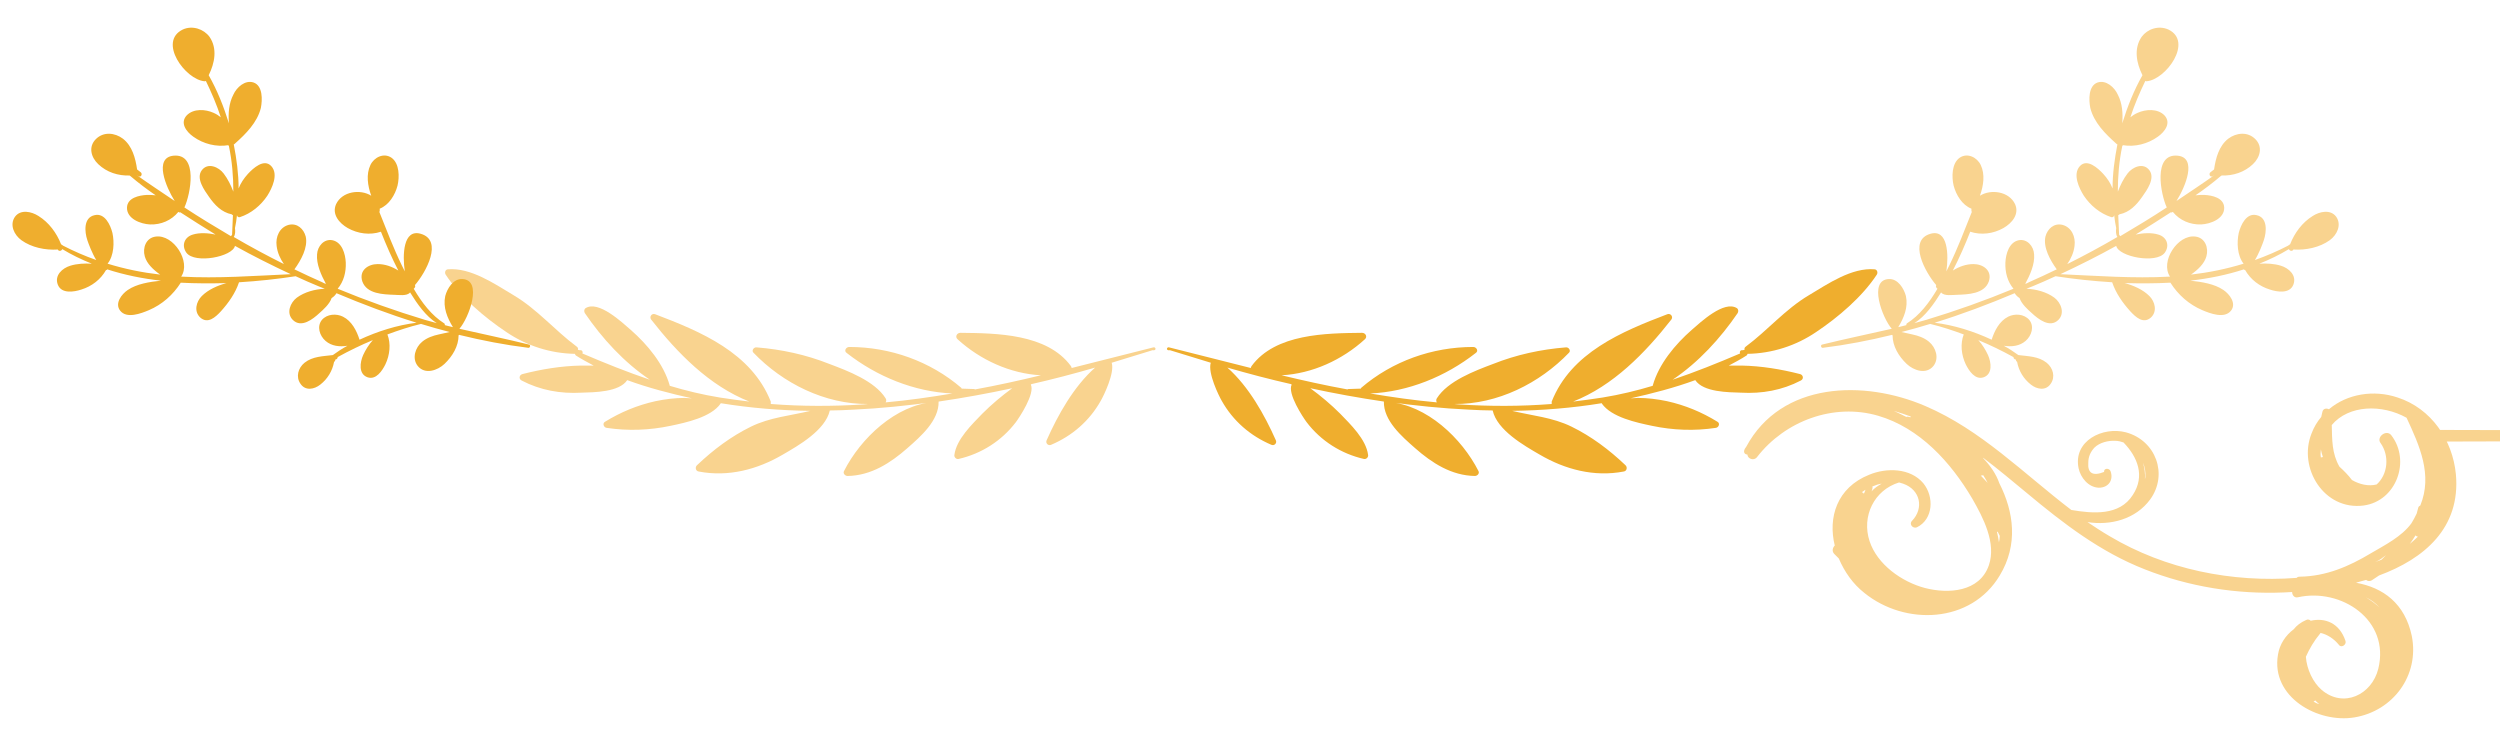 <?xml version="1.0" encoding="utf-8"?>
<!-- Generator: Adobe Illustrator 27.0.0, SVG Export Plug-In . SVG Version: 6.00 Build 0)  -->
<!DOCTYPE svg PUBLIC "-//W3C//DTD SVG 1.1//EN" "http://www.w3.org/Graphics/SVG/1.1/DTD/svg11.dtd">
<svg version="1.1" id="Capa_1" xmlns:x="http://ns.adobe.com/Extensibility/1.0/" xmlns:i="http://ns.adobe.com/AdobeIllustrator/10.0/" xmlns:graph="http://ns.adobe.com/Graphs/1.0/"
	 xmlns="http://www.w3.org/2000/svg" xmlns:xlink="http://www.w3.org/1999/xlink" x="0px" y="0px" viewBox="0 0 618.2 183.8"
	 style="enable-background:new 0 0 618.2 183.8;" xml:space="preserve">
<style type="text/css">
	.st0{fill:#F9D38F;}
	.st1{fill:#EFAE2E;}
</style>
<g>
	<path class="st0" d="M285.2,85.9c-6.7,1.7-13.4,3.4-20.2,5.1c0-0.2-0.1-0.3-0.2-0.5c-5.9-8-18.4-8.1-27.3-8.2c-0.9,0-1.4,1-0.7,1.6
		c5.6,5.1,13,8.5,20.6,8.9c-5.4,1.3-10.8,2.5-16.3,3.5c-0.1-0.1-0.2-0.1-0.3-0.1c-1,0-2-0.1-3-0.1c0-0.1-0.1-0.1-0.1-0.2
		c-7.7-6.6-17.6-10.1-27.7-10.1c-0.8,0-1.4,1-0.6,1.5c7.4,5.8,16.7,9.6,26.1,10c-5.4,0.9-10.9,1.7-16.5,2.2c0.2-0.3,0.2-0.7,0-1
		c-2.7-4.3-9.4-6.8-13.9-8.5c-5.8-2.3-11.8-3.6-18-4.1c-0.7-0.1-1.3,0.8-0.8,1.3c7.3,7.6,17.7,12.8,28.4,12.7
		c-0.4,0-0.7,0.1-1.1,0.1c-7.7,0.5-15.3,0.5-23-0.1c0-0.2,0-0.4,0-0.6C185.8,87.2,173.3,82,162,77.7c-0.8-0.3-1.5,0.6-1,1.3
		c6.5,8.3,14.4,16.4,24.3,20.3c-2.4-0.3-4.8-0.6-7.3-1c-4.3-0.7-8.4-1.7-12.4-2.9c0,0,0,0,0-0.1c-1.5-5.3-5.5-10.1-9.6-13.7
		c-2.2-1.9-8-7.4-11.2-5.4c-0.4,0.3-0.4,0.8-0.2,1.2c4.3,6.3,9.7,12.2,16.1,16.5c-5.6-1.9-11.1-4.1-16.7-6.5c0.2-0.3,0-0.8-0.4-0.8
		c-0.2,0-0.4,0-0.7-0.1c0.1-0.3,0-0.6-0.3-0.8c-5.4-4-9.7-9.2-15.6-12.7c-4.7-2.8-10.6-6.9-16.3-6.4c-0.6,0.1-0.8,0.8-0.5,1.3
		c3.6,5.5,9.6,10.6,15,14.2c5,3.4,10.9,5.3,17,5.4c0,0.2,0.1,0.3,0.2,0.4c1.4,0.9,2.9,1.7,4.4,2.5c-1.1,0-2.1,0-3.2,0
		c-4.9,0.1-9.7,0.9-14.4,2.1c-0.8,0.2-1,1.2-0.2,1.6c4.6,2.4,9.6,3.3,14.8,3c3.1-0.1,9.3-0.1,11.3-3.1c5.2,1.9,10.6,3.3,16,4.5
		c-0.6,0-1.2-0.1-1.8-0.1c-2.4,0-4.8,0.3-7.2,0.8c-4.5,1-8.6,2.7-12.5,5.1c-0.7,0.4-0.3,1.4,0.4,1.5c5.3,0.8,10.6,0.6,15.8-0.5
		c3.8-0.8,10-2.1,12.4-5.5c0,0,0,0,0-0.1c7.3,1.2,14.8,1.8,22.2,1.9c-5,1.2-10,1.6-14.7,3.9c-4.9,2.4-9.3,5.7-13.3,9.5
		c-0.6,0.5-0.4,1.5,0.4,1.6c7.3,1.4,14.5-0.5,20.8-4.2c3.8-2.2,10.5-6,11.6-10.9c1.9,0,3.8-0.1,5.8-0.2c6.7-0.3,13.3-1,20-1.9l0,0
		c-9.5,0.7-18.2,9-22.3,17.1c-0.3,0.6,0.3,1.2,0.9,1.2c5.8-0.1,10.6-3.2,14.8-6.9c3.3-2.9,7.8-6.8,7.7-11.5c6.1-0.9,12.2-2,18.2-3.3
		c-2.6,1.9-5.1,4-7.4,6.3c-2.5,2.6-6.4,6.3-6.9,10.2c-0.1,0.5,0.4,1.1,1,1c5.7-1.3,10.7-4.5,14.2-9.1c0.9-1.2,4.8-7.1,3.7-9.3
		c0,0,0.1,0,0.1-0.1l0,0c5.3-1.2,10.6-2.6,15.8-4.1c-5.3,4.7-9.2,11.7-12,18c-0.3,0.7,0.4,1.4,1.1,1.1c5.2-2.2,9.5-5.9,12.3-10.9
		c0.7-1.2,3.5-6.9,2.7-9.4c3.4-1,6.7-2.1,10.1-3.1C286.1,86.8,285.8,85.7,285.2,85.9z"/>
	<path class="st1" d="M289.1,85.9c6.7,1.7,13.4,3.4,20.2,5.1c0-0.2,0.1-0.3,0.2-0.5c5.9-8,18.4-8.1,27.3-8.2c0.9,0,1.4,1,0.7,1.6
		c-5.6,5.1-13,8.5-20.6,8.9c5.4,1.3,10.8,2.5,16.3,3.5c0.1-0.1,0.2-0.1,0.3-0.1c1,0,2-0.1,3-0.1c0-0.1,0.1-0.1,0.1-0.2
		c7.7-6.6,17.6-10.1,27.7-10.1c0.8,0,1.4,1,0.6,1.5c-7.4,5.8-16.7,9.6-26.1,10c5.4,0.9,10.9,1.7,16.5,2.2c-0.2-0.3-0.2-0.7,0-1
		c2.7-4.3,9.4-6.8,13.9-8.5c5.8-2.3,11.8-3.6,18-4.1c0.7-0.1,1.3,0.8,0.8,1.3c-7.3,7.6-17.7,12.8-28.4,12.7c0.4,0,0.7,0.1,1.1,0.1
		c7.7,0.5,15.3,0.5,23-0.1c0-0.2,0-0.4,0-0.6c4.8-12.1,17.3-17.3,28.6-21.6c0.8-0.3,1.5,0.6,1,1.3c-6.5,8.3-14.4,16.4-24.3,20.3
		c2.4-0.3,4.8-0.6,7.3-1c4.3-0.7,8.4-1.7,12.4-2.9c0,0,0,0,0-0.1c1.5-5.3,5.5-10.1,9.6-13.7c2.2-1.9,8-7.4,11.2-5.4
		c0.4,0.3,0.4,0.8,0.2,1.2c-4.3,6.3-9.7,12.2-16.1,16.5c5.6-1.9,11.1-4.1,16.7-6.5c-0.2-0.3,0-0.8,0.4-0.8c0.2,0,0.4,0,0.7-0.1
		c-0.1-0.3,0-0.6,0.3-0.8c5.4-4,9.7-9.2,15.6-12.7c4.7-2.8,10.6-6.9,16.3-6.4c0.6,0.1,0.8,0.8,0.5,1.3c-3.6,5.5-9.6,10.6-15,14.2
		c-5,3.4-10.9,5.3-17,5.4c0,0.2-0.1,0.3-0.2,0.4c-1.4,0.9-2.9,1.7-4.4,2.5c1.1,0,2.1,0,3.2,0c4.9,0.1,9.7,0.9,14.4,2.1
		c0.8,0.2,1,1.2,0.2,1.6c-4.6,2.4-9.6,3.3-14.8,3c-3.1-0.1-9.3-0.1-11.3-3.1c-5.2,1.9-10.6,3.3-16,4.5c0.6,0,1.2-0.1,1.8-0.1
		c2.4,0,4.8,0.3,7.2,0.8c4.5,1,8.6,2.7,12.5,5.1c0.7,0.4,0.3,1.4-0.4,1.5c-5.3,0.8-10.6,0.6-15.8-0.5c-3.8-0.8-10-2.1-12.4-5.5
		c0,0,0,0,0-0.1c-7.3,1.2-14.8,1.8-22.2,1.9c5,1.2,10,1.6,14.7,3.9c4.9,2.4,9.3,5.7,13.3,9.5c0.6,0.5,0.4,1.5-0.4,1.6
		c-7.3,1.4-14.5-0.5-20.8-4.2c-3.8-2.2-10.5-6-11.6-10.9c-1.9,0-3.8-0.1-5.8-0.2c-6.7-0.3-13.3-1-20-1.9l0,0
		c9.5,0.7,18.2,9,22.3,17.1c0.3,0.6-0.3,1.2-0.9,1.2c-5.8-0.1-10.6-3.2-14.8-6.9c-3.3-2.9-7.8-6.8-7.7-11.5
		c-6.1-0.9-12.2-2-18.2-3.3c2.6,1.9,5.1,4,7.4,6.3c2.5,2.6,6.4,6.3,6.9,10.2c0.1,0.5-0.4,1.1-1,1c-5.7-1.3-10.7-4.5-14.2-9.1
		c-0.9-1.2-4.8-7.1-3.7-9.3c0,0-0.1,0-0.1-0.1l0,0c-5.3-1.2-10.6-2.6-15.8-4.1c5.3,4.7,9.2,11.7,12,18c0.3,0.7-0.4,1.4-1.1,1.1
		c-5.2-2.2-9.5-5.9-12.3-10.9c-0.7-1.2-3.5-6.9-2.7-9.4c-3.4-1-6.7-2.1-10.1-3.1C288.2,86.8,288.5,85.7,289.1,85.9z"/>
	<path class="st1" d="M45.2,7.3c-6.2,3,0.6,12.4,5.4,12.8c0.1,0,0.2,0,0.3-0.1c1.4,2.9,2.7,5.9,3.7,9c-0.5-0.4-1.1-0.8-1.8-1.1
		c-2-0.9-4.9-1.1-6.6,0.6c-1.8,1.9-0.1,4.1,1.6,5.3c2.5,1.8,5.7,2.6,8.7,2.1c0,0.1,0,0.2,0.1,0.2c0.8,3.8,1.1,7.5,1.1,11.3
		c-0.6-1.6-1.4-3.2-2.4-4.5c-1.2-1.6-3.9-2.8-5.4-0.8s0.6,4.9,1.8,6.6c1.4,2,3.1,3.8,5.6,4.3c0.1,0.1,0.2,0.2,0.3,0.2
		c-0.1,1.5-0.1,3.1-0.2,4.6c0,0.1,0,0.1,0,0.2c-0.1,0.2-0.2,0.3-0.3,0.4c-3.9-2.3-7.7-4.6-11.5-7.1c1.5-3.2,3.5-13.4-2.7-12.8
		C38,39,41,46.2,43.2,49.7c-3.1-2.1-6.3-4.2-9.4-6.4l0,0c0.2,0.1,0.3,0.2,0.5,0.3c0.6,0.3,1-0.6,0.5-1c-0.3-0.2-0.6-0.5-0.9-0.7
		c-0.4-2.8-1.2-5.8-3.5-7.6c-2-1.5-4.8-1.8-6.7,0.1c-1.9,1.9-1.2,4.5,0.6,6.2c2.1,2,4.9,2.9,7.8,2.8c0,0.1,0.1,0.1,0.1,0.1
		c2,1.7,4.1,3.3,6.3,4.8c-0.7-0.1-1.4-0.1-2.2-0.1c-1.9,0.1-4.8,0.7-4.9,3.1c-0.1,2.8,3.4,4.1,5.7,4.2c2.7,0.1,5.3-1,7-3.1
		c0.2,0.1,0.3,0.2,0.5,0.1c2.9,1.9,5.8,3.7,8.7,5.5c-1.9-0.4-4-0.5-5.6,0c-2.1,0.6-2.9,2.7-1.6,4.5c2.1,2.8,11.4,1,12-1.7
		c4.5,2.5,9.1,4.8,13.8,7c-9,0.4-18,1.1-27.1,0.6c2.5-3.7-1.9-10.5-6.3-9.9c-2.4,0.3-3.3,2.8-2.7,4.9c0.5,1.8,2.1,3.3,3.8,4.5
		c-4.4-0.5-8.8-1.4-13-2.7c1.6-2,1.7-5.3,1.2-7.6c-0.5-2-1.9-5-4.4-4.4c-2.8,0.6-2.5,4.1-1.8,6.2c0.3,0.9,1.2,3.3,2.2,4.9
		c-2.8-1-5.6-2.2-8.3-3.6c0-0.1-0.1-0.1-0.1-0.1c-0.1-0.1-0.2-0.1-0.3-0.2c-1.1-2.8-3-5.4-5.6-7c-1.7-1.1-4.4-1.7-5.8,0.2
		c-1.4,2-0.2,4.5,1.6,5.8c2.5,1.8,5.9,2.5,9,2.3c0.2,0.5,0.9,0.4,1.1-0.1c2.3,1.4,4.8,2.6,7.3,3.6c-1.8-0.1-3.7,0-5.3,0.5
		c-2,0.6-4,2.4-3.1,4.7c0.9,2.3,4,1.8,5.8,1.2c2.6-0.8,4.8-2.5,6.1-4.8l0,0c0.1,0,0.3-0.1,0.3-0.2c4.3,1.4,8.8,2.3,13.3,2.8
		c-2.9,0.3-6,0.8-8.2,2.3c-1.5,1-3.3,3.3-1.9,5.1c1.6,2.1,5.2,0.7,7.1-0.1c3.3-1.4,6-3.8,7.9-6.8l0,0c3.7,0.2,7.5,0.2,11.3,0.1
		c-2.2,0.6-4.5,1.6-6.1,3.2c-1.4,1.4-2,3.8-0.4,5.3c1.9,1.7,3.8-0.1,5.1-1.5c1.9-2.1,3.6-4.5,4.5-7.2c4.8-0.3,9.5-0.8,14-1.5
		c1.9,0.9,3.8,1.7,5.7,2.5c0.5,0.2,1,0.4,1.5,0.6c-2.4,0.1-5,0.8-6.9,2.2c-1.6,1.2-2.7,3.8-1,5.5c2.1,2.1,5-0.2,6.6-1.7
		c0.9-0.8,2.5-2.2,3-3.7c0.5-0.3,0.9-0.7,1.2-1.2c6.4,2.7,13,5.2,19.8,7.3c-4.8,0.6-9.6,2.1-14.1,4.2l0,0c-0.7-2.2-1.9-4.6-4.1-5.7
		c-1.6-0.8-3.9-0.7-5.2,0.8c-1.3,1.6-0.6,3.9,0.9,5.2c1.5,1.3,3.5,1.5,5.4,1.2c-1.3,0.7-2.5,1.5-3.6,2.3c-2.4,0.3-5,0.3-7,1.9
		c-1.6,1.3-2.2,3.5-1,5.2c1.2,1.8,3.4,1.4,4.9,0.2c1.8-1.4,3-3.4,3.4-5.6c0.1-0.1,0.1-0.1,0.2-0.2s0.1-0.3,0.1-0.4H83
		c0.4-0.1,0.5-0.4,0.5-0.6c2.9-1.6,5.8-3,8.7-4.2c-1,1.1-1.8,2.4-2.4,3.7c-0.8,1.8-1.2,4.7,1.1,5.5c2.1,0.7,3.6-1.6,4.4-3.2
		c1.1-2.3,1.4-5.1,0.5-7.4c2.7-1,5.4-1.9,8.3-2.6c2.3,0.7,4.7,1.4,7.1,2c-0.9,0.2-1.8,0.4-2.7,0.6c-1.4,0.3-2.9,0.8-4.1,1.8
		c-1.7,1.4-2.6,4.1-1.1,6c1.8,2.2,4.9,1.1,6.6-0.5c2-1.9,3.5-4.4,3.5-7.1c0,0,0.1,0,0.1-0.1c5.7,1.4,11.4,2.5,17.1,3.2
		c0.5,0.1,0.7-0.7,0.2-0.8c-5.7-1.4-11.5-2.6-17.2-3.9c2.3-2.6,5.9-12.1,0.7-12.3c-2.2-0.1-3.7,2.3-4.2,4.2
		c-0.6,2.8,0.5,5.4,1.9,7.7c-0.7-0.2-1.4-0.3-2-0.5c0-0.1,0-0.3-0.1-0.4c-3.2-2-5.6-5.2-7.6-8.6c0.3-0.2,0.5-0.6,0.3-0.9
		c2.7-3.1,7.1-11.1,1.4-12.7c-4.3-1.2-4.5,5.2-3.9,9.3c-0.2-0.5-0.5-0.9-0.7-1.4c-2.1-4.3-3.8-8.8-5.6-13.3c0.1-0.1,0.1-0.2,0.1-0.4
		c0-0.1,0-0.3,0-0.4c2.3-0.9,3.8-3.4,4.4-5.7c0.5-2.1,0.5-5.5-1.5-6.9c-1.9-1.3-4.3-0.1-5.2,1.8c-1.1,2.3-0.7,5.1,0.2,7.6
		c-2.7-1.7-7.2-1.1-8.7,2.1C82,53,83.9,55.2,86,56.4c2.5,1.4,5.5,1.8,8.2,0.9c1.3,3.3,2.7,6.5,4.3,9.6c-1.6-1-3.3-1.6-5.1-1.6
		c-2.4,0-4.7,1.6-3.8,4.3c1.1,3.1,5.2,3.2,7.9,3.3c0.9,0,3.2,0.4,3.9-0.6l0,0c1.8,2.9,3.9,5.9,6.6,7.6c-1-0.3-1.9-0.5-2.9-0.8
		c-7.3-2.2-14.6-4.8-21.6-7.7c1.5-1.8,2.1-4.1,2-6.5c-0.1-2.1-0.9-5-3.3-5.5c-2.1-0.4-3.7,1.5-3.8,3.5c-0.2,2.4,1,5.1,2.2,7.3
		c-0.3-0.1-0.6-0.2-0.9-0.4c-2.3-1-4.6-2.1-6.9-3.2c1.6-2.2,3.4-5.4,2.8-8.1c-0.5-1.9-2.1-3.4-4.2-2.9c-2.3,0.6-3.3,3-3,5.2
		c0.2,1.7,0.9,3.2,1.8,4.5c-4.2-2.1-8.3-4.3-12.4-6.7c0.4-0.6,0.4-1.4,0.3-2.2c0.2-1,0.4-2.1,0.5-3.2c0,0.3,0.3,0.6,0.7,0.5
		c2.8-0.9,5.2-2.9,6.8-5.3c1.2-1.9,2.8-5.3,1-7.3s-4.5,0.5-5.8,1.9c-1,1.1-1.8,2.3-2.3,3.6c0-3.6-0.5-7.3-1.2-10.9
		c0.1,0,0.2-0.1,0.3-0.2c2.7-2.4,5.5-5.2,6.4-8.8c0.4-2,0.5-5.5-1.8-6.3c-2.1-0.7-4.2,1.2-5,3c-1.1,2.1-1.3,4.6-1.1,7.1
		c-1.3-4.2-2.9-8.2-5-11.9c1.5-3,2.2-6.6,0.2-9.5C50.4,7.2,47.6,6.2,45.2,7.3z"/>
	<path class="st0" d="M536.2,7.3c6.2,3-0.6,12.4-5.4,12.8c-0.1,0-0.2,0-0.3-0.1c-1.4,2.9-2.7,5.9-3.7,9c0.5-0.4,1.1-0.8,1.8-1.1
		c2-0.9,4.9-1.1,6.6,0.6c1.8,1.9,0.1,4.1-1.6,5.3c-2.5,1.8-5.7,2.6-8.7,2.1c0,0.1,0,0.2-0.1,0.2c-0.8,3.8-1.1,7.5-1.1,11.3
		c0.6-1.6,1.4-3.2,2.4-4.5c1.2-1.6,3.9-2.8,5.4-0.8s-0.6,4.9-1.8,6.6c-1.4,2-3.1,3.8-5.6,4.3c-0.1,0.1-0.2,0.2-0.3,0.2
		c0.1,1.5,0.1,3.1,0.2,4.6c0,0.1,0,0.1,0,0.2c0.1,0.2,0.2,0.3,0.3,0.4c3.9-2.3,7.7-4.6,11.5-7.1c-1.5-3.2-3.5-13.4,2.7-12.8
		c4.9,0.5,1.9,7.7-0.3,11.2c3.1-2.1,6.3-4.2,9.4-6.4l0,0c-0.2,0.1-0.3,0.2-0.5,0.3c-0.6,0.3-1-0.6-0.5-1c0.3-0.2,0.6-0.5,0.9-0.7
		c0.4-2.8,1.2-5.8,3.5-7.6c2-1.5,4.8-1.8,6.7,0.1c1.9,1.9,1.2,4.5-0.6,6.2c-2.1,2-4.9,2.9-7.8,2.8c0,0.1-0.1,0.1-0.1,0.1
		c-2,1.7-4.1,3.3-6.3,4.8c0.7-0.1,1.4-0.1,2.2-0.1c1.9,0.1,4.8,0.7,4.9,3.1c0.1,2.8-3.4,4.1-5.7,4.2c-2.7,0.1-5.3-1-7-3.1
		c-0.2,0.1-0.3,0.2-0.5,0.1c-2.9,1.9-5.8,3.7-8.7,5.5c1.9-0.4,4-0.5,5.6,0c2.1,0.6,2.9,2.7,1.6,4.5c-2.1,2.8-11.4,1-12-1.7
		c-4.5,2.5-9.1,4.8-13.8,7c9,0.4,18,1.1,27.1,0.6c-2.5-3.7,1.9-10.5,6.3-9.9c2.4,0.3,3.3,2.8,2.7,4.9c-0.5,1.8-2.1,3.3-3.8,4.5
		c4.4-0.5,8.8-1.4,13-2.7c-1.6-2-1.7-5.3-1.2-7.6c0.5-2,1.9-5,4.4-4.4c2.8,0.6,2.5,4.1,1.8,6.2c-0.3,0.9-1.2,3.3-2.2,4.9
		c2.8-1,5.6-2.2,8.3-3.6c0-0.1,0.1-0.1,0.1-0.1c0.1-0.1,0.2-0.1,0.3-0.2c1.1-2.8,3-5.4,5.6-7c1.7-1.1,4.4-1.7,5.8,0.2
		c1.4,2,0.2,4.5-1.6,5.8c-2.5,1.8-5.9,2.5-9,2.3c-0.2,0.5-0.9,0.4-1.1-0.1c-2.3,1.4-4.8,2.6-7.3,3.6c1.8-0.1,3.7,0,5.3,0.5
		c2,0.6,4,2.4,3.1,4.7c-0.9,2.3-4,1.8-5.8,1.2c-2.6-0.8-4.8-2.5-6.1-4.8l0,0c-0.1,0-0.3-0.1-0.3-0.2c-4.3,1.4-8.8,2.3-13.3,2.8
		c2.9,0.3,6,0.8,8.2,2.3c1.5,1,3.3,3.3,1.9,5.1c-1.6,2.1-5.2,0.7-7.1-0.1c-3.3-1.4-6-3.8-7.9-6.8l0,0c-3.7,0.2-7.5,0.2-11.3,0.1
		c2.2,0.6,4.5,1.6,6.1,3.2c1.4,1.4,2,3.8,0.4,5.3c-1.9,1.7-3.8-0.1-5.1-1.5c-1.9-2.1-3.6-4.5-4.5-7.2c-4.8-0.3-9.5-0.8-14-1.5
		c-1.9,0.9-3.8,1.7-5.7,2.5c-0.5,0.2-1,0.4-1.5,0.6c2.4,0.1,5,0.8,6.9,2.2c1.6,1.2,2.7,3.8,1,5.5c-2.1,2.1-5-0.2-6.6-1.7
		c-0.9-0.8-2.5-2.2-3-3.7c-0.5-0.3-0.9-0.7-1.2-1.2c-6.4,2.7-13,5.2-19.8,7.3c4.8,0.6,9.6,2.1,14.1,4.2l0,0c0.7-2.2,1.9-4.6,4.1-5.7
		c1.6-0.8,3.9-0.7,5.2,0.8c1.3,1.6,0.6,3.9-0.9,5.2c-1.5,1.3-3.5,1.5-5.4,1.2c1.3,0.7,2.5,1.5,3.6,2.3c2.4,0.3,5,0.3,7,1.9
		c1.6,1.3,2.2,3.5,1,5.2c-1.2,1.8-3.4,1.4-4.9,0.2c-1.8-1.4-3-3.4-3.4-5.6c-0.1-0.1-0.1-0.1-0.2-0.2s-0.1-0.3-0.1-0.4h-0.1
		c-0.4-0.1-0.5-0.4-0.5-0.6c-2.9-1.6-5.8-3-8.7-4.2c1,1.1,1.8,2.4,2.4,3.7c0.8,1.8,1.2,4.7-1.1,5.5c-2.1,0.7-3.6-1.6-4.4-3.2
		c-1.1-2.3-1.4-5.1-0.5-7.4c-2.7-1-5.4-1.9-8.3-2.6c-2.3,0.7-4.7,1.4-7.1,2c0.9,0.2,1.8,0.4,2.7,0.6c1.4,0.3,2.9,0.8,4.1,1.8
		c1.7,1.4,2.6,4.1,1.1,6c-1.8,2.2-4.9,1.1-6.6-0.5c-2-1.9-3.5-4.4-3.5-7.1c0,0-0.1,0-0.1-0.1c-5.7,1.4-11.4,2.5-17.1,3.2
		c-0.5,0.1-0.7-0.7-0.2-0.8c5.7-1.4,11.5-2.6,17.2-3.9c-2.3-2.6-5.9-12.1-0.7-12.3c2.2-0.1,3.7,2.3,4.2,4.2c0.6,2.8-0.5,5.4-1.9,7.7
		c0.7-0.2,1.4-0.3,2-0.5c0-0.1,0-0.3,0.1-0.4c3.2-2,5.6-5.2,7.6-8.6c-0.3-0.2-0.5-0.6-0.3-0.9c-2.7-3.1-7.1-11.1-1.4-12.7
		c4.3-1.2,4.5,5.2,3.9,9.3c0.2-0.5,0.5-0.9,0.7-1.4c2.1-4.3,3.8-8.8,5.6-13.3c-0.1-0.1-0.1-0.2-0.1-0.4c0-0.1,0-0.3,0-0.4
		c-2.3-0.9-3.8-3.4-4.4-5.7c-0.5-2.1-0.5-5.5,1.5-6.9c1.9-1.3,4.3-0.1,5.2,1.8c1.1,2.3,0.7,5.1-0.2,7.6c2.7-1.7,7.2-1.1,8.7,2.1
		c1.1,2.5-0.8,4.7-2.9,5.9c-2.5,1.4-5.5,1.8-8.2,0.9c-1.3,3.3-2.7,6.5-4.3,9.6c1.6-1,3.3-1.6,5.1-1.6c2.4,0,4.7,1.6,3.8,4.3
		c-1.1,3.1-5.2,3.2-7.9,3.3c-0.9,0-3.2,0.4-3.9-0.6l0,0c-1.8,2.9-3.9,5.9-6.6,7.6c1-0.3,1.9-0.5,2.9-0.8c7.3-2.2,14.6-4.8,21.6-7.7
		c-1.5-1.8-2.1-4.1-2-6.5c0.1-2.1,0.9-5,3.3-5.5c2.1-0.4,3.7,1.5,3.8,3.5c0.2,2.4-1,5.1-2.2,7.3c0.3-0.1,0.6-0.2,0.9-0.4
		c2.3-1,4.6-2.1,6.9-3.2c-1.6-2.2-3.4-5.4-2.8-8.1c0.5-1.9,2.1-3.4,4.2-2.9c2.3,0.6,3.3,3,3,5.2c-0.2,1.7-0.9,3.2-1.8,4.5
		c4.2-2.1,8.3-4.3,12.4-6.7c-0.4-0.6-0.4-1.4-0.3-2.2c-0.2-1-0.4-2.1-0.5-3.2c0,0.3-0.3,0.6-0.7,0.5c-2.8-0.9-5.2-2.9-6.8-5.3
		c-1.2-1.9-2.8-5.3-1-7.3s4.5,0.5,5.8,1.9c1,1.1,1.8,2.3,2.3,3.6c0-3.6,0.5-7.3,1.2-10.9c-0.1,0-0.2-0.1-0.3-0.2
		c-2.7-2.4-5.5-5.2-6.4-8.8c-0.4-2-0.5-5.5,1.8-6.3c2.1-0.7,4.2,1.2,5,3c1.1,2.1,1.3,4.6,1.1,7.1c1.3-4.2,2.9-8.2,5-11.9
		c-1.5-3-2.2-6.6-0.2-9.5C531,7.2,533.7,6.2,536.2,7.3z"/>
	<path class="st0" d="M432.1,112.4c0,1,1.6,1.7,2.4,0.6c6.9-8.9,18.9-13.4,29.9-10.2c10.3,3,18,11.5,23.3,20.5
		c2.7,4.7,6,11,4.1,16.5c-2.3,6.6-10,7.1-15.8,5.6c-5.7-1.5-11.8-5.8-13.7-11.6c-2-6.1,1.1-12.6,7.3-14.5c0.3,0.1,0.7,0.2,1,0.3
		c4.3,1.5,5.2,6.1,2.2,9.2c-0.8,0.8,0.2,2,1.2,1.6c4.1-2,4.3-7.6,1.6-10.9c-3.2-3.8-9.1-3.9-13.4-2.1c-8,3.2-10.2,10.6-8.5,17.5
		c-0.5,0.5-0.8,1.4-0.1,2.1c0.4,0.4,0.8,0.8,1.1,1.1c1.4,3.3,3.5,6.3,6.3,8.5c10.1,8.2,26.4,7.6,33.5-4.3c4.6-7.6,3.5-15.7-0.1-22.8
		c-0.8-2.3-2.2-4.3-4-6.2c0,0,0,0,0-0.1c3.7,2.8,7.4,5.9,10.9,8.8c9,7.5,18.1,14.5,29.1,18.8c10.9,4.3,22.7,6.2,34.4,5.7
		c0.6,0,1.3-0.1,2-0.1c0,0.7,0.5,1.5,1.4,1.3c10.7-2.4,22.9,5.6,19.9,17.7c-1.6,6.4-8.6,9.8-14,5.2c-2.1-1.8-3.7-5.1-3.9-8.2
		c0.9-2,2-3.9,3.5-5.7c0.1-0.1,0.1-0.1,0.1-0.2c1.7,0.4,3.3,1.4,4.6,3c0.6,0.8,1.9-0.1,1.6-1c-1.5-4.5-5.1-5.8-8.6-5
		c-0.3-0.3-0.7-0.4-1.1-0.2c-1.4,0.6-2.4,1.4-3.1,2.3c-2,1.5-3.5,3.7-3.9,6.3c-1.8,10.5,9.9,17,18.9,15.5
		c9.6-1.6,16.1-10.4,14.2-20.1c-1.7-8.1-7.1-12-13.8-13.2c0.8-0.2,1.6-0.5,2.5-0.7c0.3,0.3,0.9,0.4,1.4,0.1c0.6-0.4,1.2-0.8,1.8-1.2
		c11.1-4.1,20.2-11.7,19-25c-0.8-8.5-6.1-16.3-14.4-19c-5.9-2-12.5-0.9-17,2.9c-0.6-0.3-1.4-0.2-1.6,0.6c-0.1,0.4-0.2,0.8-0.3,1.3
		c-1,1.2-1.8,2.5-2.4,4.1c-3.4,8.5,3.1,19.1,12.9,17.8c8.1-1.1,11.7-11.1,6.8-17.4c-1.2-1.5-3.8,0.5-2.6,2c2.2,3.1,1.8,7.7-1,10.2
		c-2,0.5-4.2,0-6.1-1.1c-0.9-1.2-2-2.3-3.1-3.3c-1.9-3.3-1.8-6.7-1.9-10.3c4.2-5,12.4-5.2,18.5-1.8c3.2,6.9,6.5,14.1,3.4,21.7l0,0
		c-0.2,0.1-0.4,0.2-0.5,0.5c-0.1,0.5-0.3,1-0.4,1.5c-0.4,0.8-0.8,1.6-1.3,2.4c-2.4,3.3-6.6,5.4-10,7.4c-5.5,3.3-11.1,5.7-17.6,5.8
		c-0.4,0-0.6,0.1-0.8,0.3c-16,1.2-32.4-2.1-46.2-10.3c-1.9-1.1-3.7-2.3-5.5-3.5c5.7,0.9,11.9-0.7,15.5-5.6c4.5-6.2,1.4-14.6-6-16.6
		c-5.7-1.5-13.1,2.1-11.7,8.9c0.5,2.3,2.4,4.7,5,4.8c2.4,0,3.7-1.9,2.9-4.1c-0.3-0.8-1.7-0.8-1.6,0.2c-2.8,1.1-4.1,0.3-3.9-2.3
		c0-1.4,0.5-2.6,1.5-3.7c1.3-1.3,3.5-1.8,5.2-1.7c0.7,0,1.4,0.2,2,0.4c3.5,3.6,5.4,8.3,2.3,13c-3.3,5.2-9.9,4.6-15.2,3.7
		c-11.8-9-22.3-19.8-36.1-25.7c-15.1-6.5-35.6-6.1-44.3,10.1C430.8,111.7,431.4,112.4,432.1,112.4z M460.9,122.1
		c-0.1-0.2-0.3-0.3-0.5-0.4c0.3-0.2,0.6-0.4,0.9-0.6C461.2,121.5,461,121.8,460.9,122.1z M462.8,121.5c0.1-0.2,0.2-0.5,0.2-0.7
		c0.1-0.2,0-0.4,0-0.5c0.7-0.3,1.5-0.6,2.3-0.7C464.4,120.1,463.5,120.7,462.8,121.5z M494,131.5c0.2,0.3,0.3,0.7,0.5,1
		c0,0.5-0.1,1.1-0.2,1.6c-0.1-0.9-0.3-1.7-0.5-2.6C493.9,131.5,493.9,131.5,494,131.5z M572.1,173.5c0.2-0.1,0.3-0.2,0.4-0.3
		c0.3,0.3,0.6,0.6,1,0.9C573,174,572.6,173.8,572.1,173.5z M588.4,150.2C588.4,150.1,588.3,150.1,588.4,150.2
		c-1.1-1-2.2-1.8-3.4-2.5C586.3,148.3,587.4,149.1,588.4,150.2z M573.9,113.1c-0.1-0.6-0.1-1.2,0-1.9c0,0,0,0,0-0.1
		c0.1,0.6,0.3,1.3,0.5,1.9C574.2,113.1,574,113.1,573.9,113.1z M598.5,106.3c0.2,0.2,0.4,0.4,0.6,0.6c0.2,0.3,0.5,0.6,0.7,0.9
		c-0.1,0.2-0.1,0.4-0.1,0.6c0.1,0.3,0.1,0.5,0.2,0.8C999.4,108.2,999,107.2,598.5,106.3z M597.3,132.4c0.2,0.2,0.4,0.3,0.6,0.3
		c-0.6,0.6-1.3,1.2-2,1.8C596.4,133.8,596.9,133.1,597.3,132.4z M589.3,137.8c0.2-0.2,0.5-0.3,0.7-0.5c-0.4,0.4-0.7,0.7-1.1,1.1
		c-0.5,0.2-1.1,0.4-1.6,0.6C588,138.7,588.7,138.3,589.3,137.8z M530.5,118c0,0.2-0.1,0.3-0.1,0.5c0.1-1.4-0.1-2.8-0.5-4.1
		C530.4,115.5,530.6,116.7,530.5,118z M490.4,117.5c0.4,0.6,0.8,1.3,1.1,1.9c-0.6-0.6-1.1-1.2-1.7-1.8
		C490,117.6,490.2,117.6,490.4,117.5z M472.5,103c0,0.1-0.1,0.1-0.1,0.2c-0.1,0-0.2-0.1-0.3-0.1c-0.3-0.1-0.5-0.1-0.7,0
		c-1-0.5-2-1-3.1-1.5C469.7,102,471.1,102.5,472.5,103z"/>
</g>
</svg>
